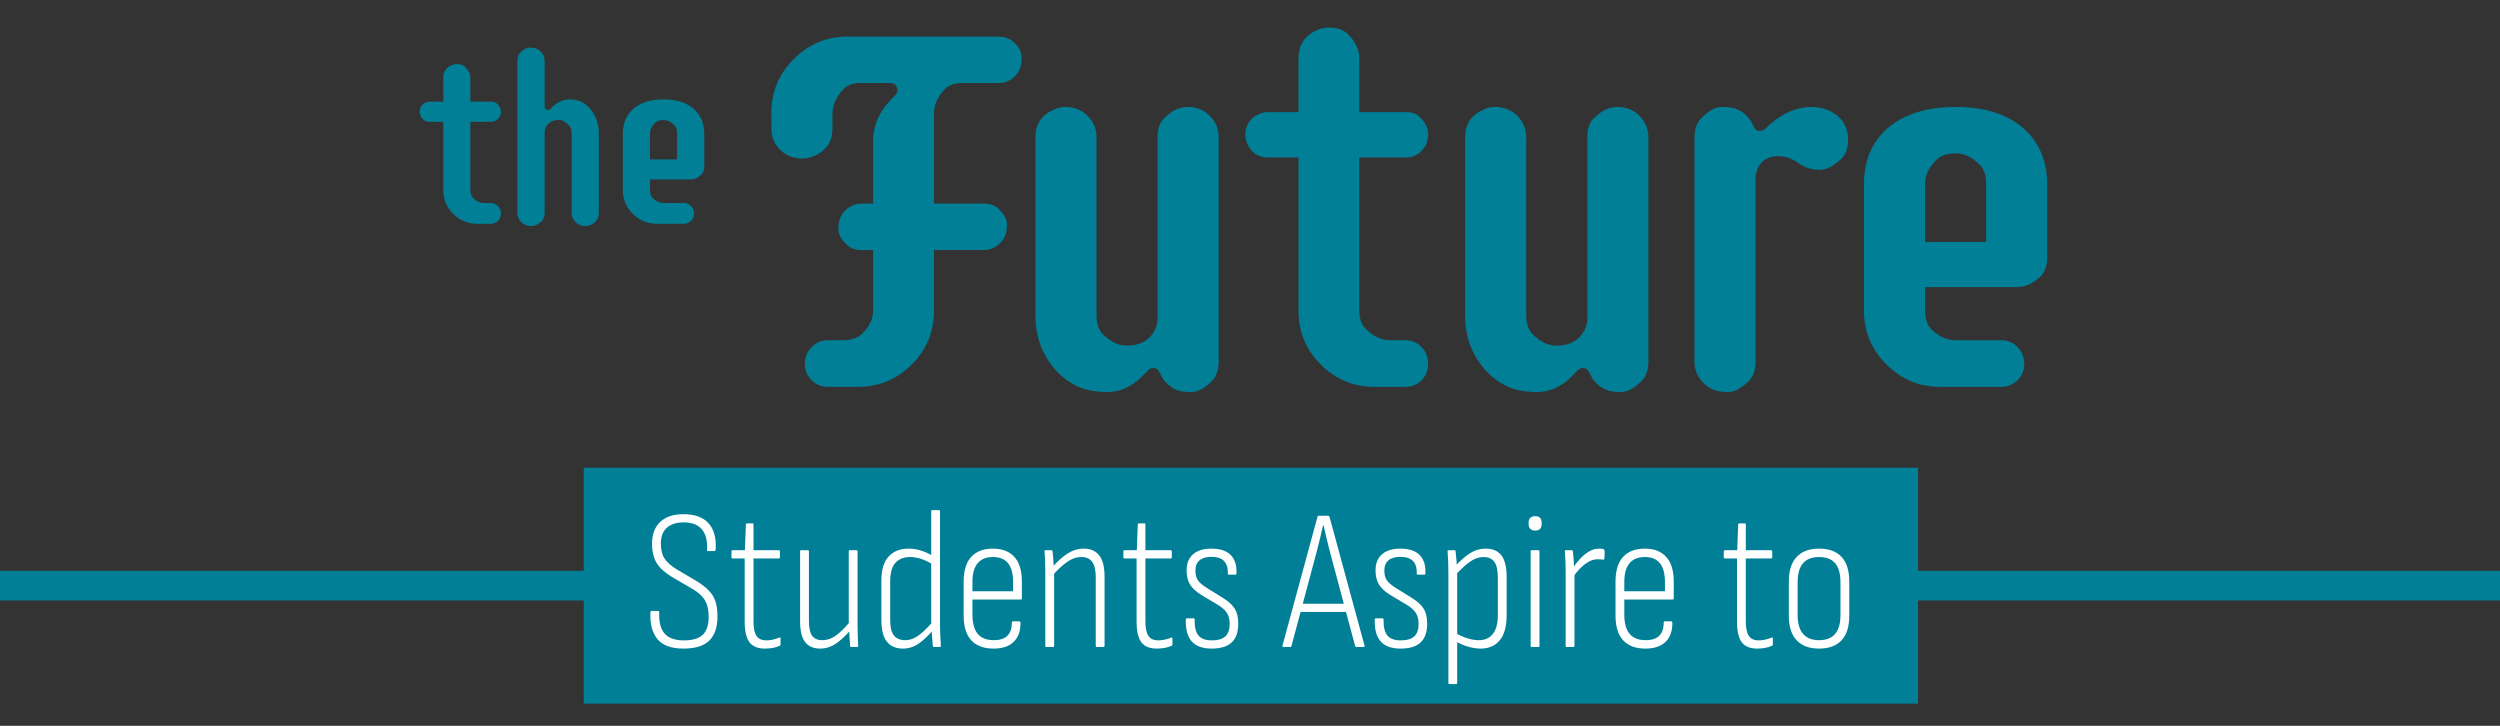 <?xml version="1.0" encoding="utf-8"?>
<!-- Generator: Adobe Illustrator 15.1.0, SVG Export Plug-In  -->
<!DOCTYPE svg PUBLIC "-//W3C//DTD SVG 1.1//EN" "http://www.w3.org/Graphics/SVG/1.1/DTD/svg11.dtd">
<svg version="1.1"
	 xmlns="http://www.w3.org/2000/svg" xmlns:xlink="http://www.w3.org/1999/xlink" xmlns:a="http://ns.adobe.com/AdobeSVGViewerExtensions/3.0/"
	 x="0px" y="0px" width="341px" height="99px" viewBox="0 7.119 341 99" overflow="visible" enable-background="new 0 7.119 341 99"
	 xml:space="preserve">
<rect x="0" y="7.119" width="341" height="99" fill="#333333" stroke="none"/>
<defs>
</defs>
<rect y="84.98" fill="#007F96" width="341.25" height="4.046"/>
<rect x="79.625" y="70.912" fill="#007F96" width="182" height="32.184"/>
<g>
	<path fill="#FFFFFF" d="M93.221,95.587c-1.656,0-2.84-0.433-3.549-1.298c-0.71-0.865-1.028-2.073-0.956-3.621
		c0-0.146,0.055-0.219,0.164-0.219h0.874c0.109,0,0.164,0.073,0.164,0.219c-0.055,1.293,0.191,2.25,0.737,2.87
		c0.546,0.619,1.419,0.929,2.621,0.929c1.183,0,2.043-0.255,2.58-0.765c0.537-0.51,0.805-1.32,0.805-2.432
		c0-0.656-0.077-1.211-0.232-1.667s-0.405-0.861-0.75-1.216c-0.346-0.355-0.819-0.706-1.419-1.053l-2.621-1.53
		c-0.965-0.583-1.656-1.216-2.075-1.9c-0.418-0.683-0.628-1.571-0.628-2.664c0.019-1.293,0.4-2.282,1.147-2.965
		c0.746-0.683,1.792-1.024,3.14-1.024c1.528,0,2.666,0.41,3.412,1.23c0.746,0.819,1.074,2.004,0.983,3.552
		c-0.019,0.164-0.064,0.246-0.137,0.246h-0.928c-0.091,0-0.127-0.082-0.109-0.246c0.055-1.202-0.187-2.113-0.724-2.733
		c-0.537-0.619-1.36-0.929-2.47-0.929c-0.965,0-1.72,0.237-2.266,0.71c-0.546,0.474-0.828,1.185-0.846,2.132
		c0,0.875,0.168,1.571,0.505,2.091c0.336,0.519,0.915,1.025,1.733,1.517l2.594,1.53c0.71,0.437,1.278,0.875,1.706,1.312
		c0.428,0.438,0.733,0.938,0.915,1.503c0.182,0.565,0.273,1.257,0.273,2.077c0,1.421-0.369,2.501-1.106,3.239
		C96.02,95.218,94.841,95.587,93.221,95.587z"/>
	<path fill="#FFFFFF" d="M104.332,95.587c-0.965,0-1.666-0.287-2.102-0.86c-0.437-0.574-0.655-1.526-0.655-2.856V83.29h-1.638
		c-0.109,0-0.164-0.045-0.164-0.137v-0.82c0-0.109,0.055-0.164,0.164-0.164h1.666l0.137-3.525c0.018-0.091,0.073-0.137,0.164-0.137
		h0.737c0.09,0,0.136,0.046,0.136,0.137v3.525h3.44c0.109,0,0.164,0.055,0.164,0.164v0.82c0,0.091-0.055,0.137-0.164,0.137h-3.44
		v8.554c0,0.929,0.136,1.599,0.41,2.008c0.272,0.41,0.728,0.615,1.365,0.615c0.291,0,0.591-0.036,0.9-0.109
		c0.309-0.073,0.591-0.164,0.847-0.273c0.109-0.055,0.164-0.009,0.164,0.137v0.792c0,0.109-0.045,0.173-0.137,0.191
		c-0.254,0.127-0.56,0.223-0.914,0.287C105.056,95.555,104.696,95.587,104.332,95.587z"/>
	<path fill="#FFFFFF" d="M111.894,95.587c-0.928,0-1.62-0.296-2.075-0.888s-0.683-1.535-0.683-2.828v-9.538
		c0-0.109,0.045-0.164,0.136-0.164h0.901c0.109,0,0.164,0.055,0.164,0.164v9.483c0,0.965,0.15,1.644,0.45,2.036
		s0.76,0.587,1.378,0.587c0.673,0,1.32-0.232,1.938-0.697c0.619-0.464,1.256-1.107,1.911-1.926l0.055,1.175
		c-0.674,0.802-1.352,1.435-2.034,1.899C113.354,95.355,112.64,95.587,111.894,95.587z M116.125,95.368
		c-0.109,0-0.164-0.055-0.164-0.164c-0.037-0.419-0.068-0.861-0.096-1.326c-0.027-0.464-0.041-0.87-0.041-1.216l-0.055-0.3V82.333
		c0-0.109,0.045-0.164,0.136-0.164h0.901c0.109,0,0.164,0.055,0.164,0.164v9.865c0,0.583,0.009,1.121,0.027,1.612
		c0.019,0.492,0.037,0.948,0.055,1.366c0.018,0.128-0.028,0.191-0.137,0.191H116.125z"/>
	<path fill="#FFFFFF" d="M123.169,95.587c-0.964,0-1.697-0.314-2.198-0.943c-0.5-0.628-0.75-1.617-0.75-2.965v-5.356
		c0-1.494,0.332-2.596,0.997-3.307c0.664-0.71,1.561-1.066,2.689-1.066c0.619,0,1.215,0.096,1.788,0.287
		c0.574,0.191,1.106,0.442,1.597,0.751l0.027,1.175c-0.583-0.364-1.137-0.633-1.665-0.806c-0.528-0.173-1.038-0.26-1.529-0.26
		c-0.837,0-1.497,0.26-1.979,0.779c-0.482,0.52-0.723,1.38-0.723,2.583v5.219c0,1.002,0.172,1.713,0.519,2.132
		c0.346,0.419,0.855,0.628,1.529,0.628c0.637,0,1.26-0.228,1.87-0.683s1.251-1.084,1.925-1.885v1.202
		c-0.692,0.802-1.356,1.421-1.994,1.858C124.634,95.368,123.934,95.587,123.169,95.587z M127.401,95.368
		c-0.109,0-0.164-0.063-0.164-0.191c-0.037-0.4-0.073-0.837-0.109-1.312c-0.037-0.474-0.055-0.865-0.055-1.175l-0.055-0.328V76.867
		c0-0.109,0.055-0.164,0.164-0.164h0.874c0.109,0,0.164,0.055,0.164,0.164v15.386c0,0.565,0.014,1.098,0.041,1.599
		c0.027,0.501,0.05,0.934,0.068,1.298c0.018,0.146-0.028,0.219-0.137,0.219H127.401z"/>
	<path fill="#FFFFFF" d="M135.536,95.587c-1.347,0-2.366-0.378-3.058-1.134s-1.037-1.891-1.037-3.403v-4.563
		c0-1.53,0.345-2.669,1.037-3.416c0.692-0.747,1.674-1.121,2.948-1.121s2.252,0.378,2.935,1.134
		c0.682,0.756,1.023,1.872,1.023,3.348V88.7c0,0.127-0.045,0.191-0.136,0.191h-6.607v2.022c0,1.202,0.241,2.09,0.724,2.665
		c0.482,0.574,1.215,0.86,2.198,0.86c0.837,0,1.456-0.205,1.856-0.615c0.4-0.41,0.601-0.997,0.601-1.763
		c0-0.127,0.045-0.191,0.137-0.191h0.901c0.073,0,0.118,0.054,0.137,0.164c0.018,1.13-0.287,2.004-0.915,2.624
		S136.737,95.587,135.536,95.587z M132.642,87.771h5.542v-1.257c0-1.148-0.228-2.004-0.683-2.569
		c-0.455-0.565-1.147-0.847-2.075-0.847c-0.91,0-1.602,0.282-2.075,0.847s-0.71,1.421-0.71,2.569V87.771z"/>
	<path fill="#FFFFFF" d="M142.716,95.368c-0.091,0-0.136-0.055-0.136-0.164v-9.866c0-0.583-0.009-1.129-0.027-1.64
		c-0.018-0.51-0.045-0.947-0.082-1.312c-0.018-0.146,0.027-0.219,0.137-0.219h0.792c0.109,0,0.164,0.055,0.164,0.164
		c0.054,0.364,0.095,0.811,0.123,1.339c0.027,0.529,0.05,0.957,0.068,1.284l0.028,0.246v10.002c0,0.109-0.055,0.164-0.164,0.164
		H142.716z M149.596,95.368c-0.091,0-0.136-0.055-0.136-0.164v-9.347c0-0.947-0.159-1.644-0.478-2.09
		c-0.319-0.446-0.815-0.669-1.488-0.669c-0.656,0-1.302,0.223-1.938,0.669c-0.637,0.447-1.301,1.061-1.993,1.844l-0.027-1.12
		c0.691-0.801,1.388-1.425,2.088-1.872s1.433-0.67,2.198-0.67c0.928,0,1.633,0.31,2.115,0.929c0.482,0.62,0.724,1.585,0.724,2.897
		v9.428c0,0.109-0.055,0.164-0.164,0.164H149.596z"/>
	<path fill="#FFFFFF" d="M157.786,95.587c-0.965,0-1.666-0.287-2.102-0.86c-0.437-0.574-0.655-1.526-0.655-2.856V83.29h-1.638
		c-0.109,0-0.164-0.045-0.164-0.137v-0.82c0-0.109,0.055-0.164,0.164-0.164h1.666l0.137-3.525c0.018-0.091,0.073-0.137,0.164-0.137
		h0.737c0.09,0,0.136,0.046,0.136,0.137v3.525h3.44c0.109,0,0.164,0.055,0.164,0.164v0.82c0,0.091-0.055,0.137-0.164,0.137h-3.44
		v8.554c0,0.929,0.136,1.599,0.41,2.008c0.272,0.41,0.728,0.615,1.365,0.615c0.291,0,0.591-0.036,0.9-0.109
		c0.309-0.073,0.591-0.164,0.847-0.273c0.109-0.055,0.164-0.009,0.164,0.137v0.792c0,0.109-0.045,0.173-0.137,0.191
		c-0.254,0.127-0.56,0.223-0.914,0.287C158.509,95.555,158.15,95.587,157.786,95.587z"/>
	<path fill="#FFFFFF" d="M165.266,95.587c-1.238,0-2.144-0.328-2.717-0.984c-0.573-0.656-0.842-1.649-0.805-2.979
		c0-0.109,0.045-0.164,0.136-0.164h0.929c0.09,0,0.136,0.055,0.136,0.164c-0.018,1.002,0.155,1.726,0.519,2.172
		c0.364,0.446,0.974,0.669,1.83,0.669c0.837,0,1.451-0.182,1.843-0.546c0.391-0.364,0.586-0.929,0.586-1.694
		c0-0.583-0.113-1.066-0.341-1.448s-0.614-0.747-1.161-1.093l-2.375-1.421c-0.71-0.437-1.22-0.911-1.529-1.421
		c-0.31-0.51-0.464-1.147-0.464-1.913c0-0.965,0.296-1.703,0.888-2.213c0.591-0.51,1.424-0.765,2.498-0.765
		c1.183,0,2.062,0.292,2.635,0.875c0.573,0.583,0.833,1.421,0.778,2.514c0,0.109-0.046,0.164-0.137,0.164h-0.901
		c-0.037,0-0.073-0.014-0.109-0.041c-0.036-0.027-0.045-0.086-0.027-0.178c0.019-0.71-0.154-1.257-0.519-1.64
		c-0.364-0.382-0.938-0.574-1.72-0.574c-0.71,0-1.251,0.16-1.624,0.479c-0.373,0.319-0.56,0.779-0.56,1.379
		c0,0.565,0.109,1.007,0.328,1.326c0.218,0.319,0.609,0.66,1.174,1.024l2.375,1.476c0.71,0.456,1.215,0.934,1.515,1.435
		c0.3,0.501,0.451,1.171,0.451,2.009c0,1.13-0.296,1.977-0.887,2.542C167.418,95.305,166.503,95.587,165.266,95.587z"/>
	<path fill="#FFFFFF" d="M175.065,95.368c-0.127,0-0.173-0.063-0.136-0.191l4.777-17.572c0.018-0.091,0.082-0.136,0.191-0.136h1.256
		c0.091,0,0.155,0.045,0.191,0.136l4.778,17.572c0.018,0.128-0.028,0.191-0.137,0.191h-0.983c-0.073,0-0.127-0.045-0.164-0.136
		l-3.495-13.063c-0.146-0.583-0.287-1.157-0.423-1.722s-0.269-1.129-0.396-1.694h-0.055c-0.127,0.565-0.259,1.134-0.396,1.708
		c-0.137,0.574-0.278,1.143-0.423,1.708l-3.494,13.063c-0.019,0.091-0.073,0.136-0.164,0.136H175.065z M177.141,90.586l0.3-1.121
		h6.088l0.328,1.121H177.141z"/>
	<path fill="#FFFFFF" d="M191.036,95.587c-1.238,0-2.144-0.328-2.717-0.984c-0.573-0.656-0.842-1.649-0.805-2.979
		c0-0.109,0.045-0.164,0.136-0.164h0.929c0.09,0,0.136,0.055,0.136,0.164c-0.018,1.002,0.155,1.726,0.519,2.172
		c0.364,0.446,0.974,0.669,1.83,0.669c0.837,0,1.451-0.182,1.843-0.546c0.391-0.364,0.586-0.929,0.586-1.694
		c0-0.583-0.113-1.066-0.341-1.448s-0.614-0.747-1.161-1.093l-2.375-1.421c-0.71-0.437-1.22-0.911-1.529-1.421
		c-0.31-0.51-0.464-1.147-0.464-1.913c0-0.965,0.296-1.703,0.888-2.213c0.591-0.51,1.424-0.765,2.498-0.765
		c1.183,0,2.062,0.292,2.635,0.875c0.573,0.583,0.833,1.421,0.778,2.514c0,0.109-0.046,0.164-0.137,0.164h-0.901
		c-0.037,0-0.073-0.014-0.109-0.041c-0.036-0.027-0.045-0.086-0.027-0.178c0.019-0.71-0.154-1.257-0.519-1.64
		c-0.364-0.382-0.938-0.574-1.72-0.574c-0.71,0-1.251,0.16-1.624,0.479c-0.373,0.319-0.56,0.779-0.56,1.379
		c0,0.565,0.109,1.007,0.328,1.326c0.218,0.319,0.609,0.66,1.174,1.024l2.375,1.476c0.71,0.456,1.215,0.934,1.515,1.435
		c0.3,0.501,0.451,1.171,0.451,2.009c0,1.13-0.296,1.977-0.887,2.542C193.188,95.305,192.273,95.587,191.036,95.587z"/>
	<path fill="#FFFFFF" d="M197.696,100.424c-0.091,0-0.136-0.055-0.136-0.164v-15.03c0-0.528-0.009-1.034-0.027-1.517
		c-0.018-0.482-0.045-0.934-0.082-1.353c-0.018-0.127,0.027-0.191,0.137-0.191h0.792c0.109,0,0.164,0.055,0.164,0.164
		c0.037,0.328,0.073,0.697,0.109,1.106c0.036,0.41,0.054,0.761,0.054,1.052l0.055,0.52v15.249c0,0.109-0.055,0.164-0.164,0.164
		H197.696z M201.956,95.587c-0.564,0-1.147-0.091-1.747-0.273c-0.601-0.182-1.165-0.428-1.693-0.738v-1.121
		c0.51,0.292,1.037,0.529,1.583,0.711c0.546,0.182,1.083,0.273,1.611,0.273c0.837,0,1.479-0.287,1.925-0.86
		c0.445-0.574,0.668-1.417,0.668-2.528v-5.165c0-0.983-0.159-1.694-0.478-2.131c-0.319-0.437-0.805-0.656-1.46-0.656
		s-1.297,0.228-1.925,0.683s-1.297,1.084-2.006,1.886l-0.027-1.203c0.691-0.801,1.378-1.42,2.061-1.858
		c0.682-0.438,1.415-0.656,2.198-0.656c0.946,0,1.656,0.31,2.129,0.929c0.473,0.62,0.71,1.585,0.71,2.897v5.329
		c0,1.457-0.31,2.569-0.929,3.334C203.958,95.205,203.084,95.587,201.956,95.587z"/>
	<path fill="#FFFFFF" d="M209.404,79.491c-0.291,0-0.514-0.078-0.669-0.232c-0.155-0.154-0.232-0.369-0.232-0.642v-0.219
		c0-0.273,0.077-0.487,0.232-0.642c0.155-0.154,0.378-0.232,0.669-0.232c0.292,0,0.51,0.078,0.655,0.232
		c0.146,0.155,0.219,0.369,0.219,0.642v0.219c0,0.273-0.073,0.488-0.219,0.642C209.914,79.413,209.695,79.491,209.404,79.491z
		 M208.917,95.368c-0.091,0-0.136-0.055-0.136-0.164V82.333c0-0.109,0.045-0.164,0.136-0.164h0.901c0.109,0,0.164,0.055,0.164,0.164
		v12.872c0,0.109-0.055,0.164-0.164,0.164H208.917z"/>
	<path fill="#FFFFFF" d="M213.693,95.368c-0.091,0-0.136-0.055-0.136-0.164v-9.893c0-0.583-0.009-1.116-0.027-1.599
		c-0.018-0.482-0.045-0.924-0.082-1.325c-0.018-0.146,0.027-0.219,0.137-0.219h0.819c0.09,0,0.136,0.055,0.136,0.164
		c0.054,0.419,0.095,0.865,0.123,1.339c0.027,0.474,0.041,0.875,0.041,1.202l0.055,0.41v9.92c0,0.109-0.055,0.164-0.164,0.164
		H213.693z M214.54,85.858l-0.027-1.229c0.273-0.419,0.596-0.833,0.969-1.244c0.373-0.41,0.782-0.751,1.229-1.024
		c0.446-0.273,0.915-0.41,1.406-0.41c0.127,0,0.241,0.005,0.341,0.014c0.1,0.009,0.187,0.032,0.26,0.068
		c0.054,0.018,0.091,0.041,0.109,0.068s0.027,0.068,0.027,0.123c0.019,0.201,0.023,0.388,0.014,0.561
		c-0.009,0.173-0.023,0.351-0.041,0.533c0,0.109-0.073,0.155-0.218,0.136c-0.091-0.018-0.187-0.032-0.287-0.041
		c-0.1-0.009-0.223-0.014-0.369-0.014c-0.419,0-0.829,0.11-1.229,0.328c-0.4,0.219-0.787,0.515-1.16,0.888
		C215.191,84.988,214.849,85.403,214.54,85.858z"/>
	<path fill="#FFFFFF" d="M224.45,95.587c-1.347,0-2.366-0.378-3.058-1.134s-1.037-1.891-1.037-3.403v-4.563
		c0-1.53,0.345-2.669,1.037-3.416c0.692-0.747,1.674-1.121,2.948-1.121s2.252,0.378,2.935,1.134
		c0.682,0.756,1.023,1.872,1.023,3.348V88.7c0,0.127-0.045,0.191-0.136,0.191h-6.607v2.022c0,1.202,0.241,2.09,0.724,2.665
		c0.482,0.574,1.215,0.86,2.198,0.86c0.837,0,1.456-0.205,1.856-0.615c0.4-0.41,0.601-0.997,0.601-1.763
		c0-0.127,0.045-0.191,0.137-0.191h0.901c0.073,0,0.118,0.054,0.137,0.164c0.018,1.13-0.287,2.004-0.915,2.624
		S225.651,95.587,224.45,95.587z M221.556,87.771h5.542v-1.257c0-1.148-0.228-2.004-0.683-2.569
		c-0.455-0.565-1.147-0.847-2.075-0.847c-0.91,0-1.602,0.282-2.075,0.847s-0.71,1.421-0.71,2.569V87.771z"/>
	<path fill="#FFFFFF" d="M239.683,95.587c-0.965,0-1.666-0.287-2.102-0.86c-0.437-0.574-0.655-1.526-0.655-2.856V83.29h-1.638
		c-0.109,0-0.164-0.045-0.164-0.137v-0.82c0-0.109,0.055-0.164,0.164-0.164h1.666l0.137-3.525c0.018-0.091,0.073-0.137,0.164-0.137
		h0.737c0.09,0,0.136,0.046,0.136,0.137v3.525h3.44c0.109,0,0.164,0.055,0.164,0.164v0.82c0,0.091-0.055,0.137-0.164,0.137h-3.44
		v8.554c0,0.929,0.136,1.599,0.41,2.008c0.272,0.41,0.728,0.615,1.365,0.615c0.291,0,0.591-0.036,0.9-0.109
		c0.309-0.073,0.591-0.164,0.847-0.273c0.109-0.055,0.164-0.009,0.164,0.137v0.792c0,0.109-0.045,0.173-0.137,0.191
		c-0.254,0.127-0.56,0.223-0.914,0.287C240.407,95.555,240.047,95.587,239.683,95.587z"/>
	<path fill="#FFFFFF" d="M248.119,95.587c-1.329,0-2.348-0.378-3.058-1.134s-1.064-1.872-1.064-3.348v-4.646
		c0-1.494,0.354-2.619,1.064-3.375c0.71-0.756,1.729-1.134,3.058-1.134c1.347,0,2.371,0.378,3.071,1.134
		c0.701,0.756,1.051,1.881,1.051,3.375v4.646c0,1.476-0.351,2.592-1.051,3.348S249.466,95.587,248.119,95.587z M248.119,94.439
		c0.983,0,1.715-0.287,2.198-0.86c0.482-0.574,0.723-1.426,0.723-2.556v-4.481c0-1.166-0.241-2.031-0.723-2.596
		c-0.482-0.565-1.215-0.847-2.198-0.847c-0.965,0-1.693,0.282-2.184,0.847s-0.737,1.43-0.737,2.596v4.481
		c0,1.13,0.246,1.981,0.737,2.556C246.426,94.152,247.154,94.439,248.119,94.439z"/>
</g>
<g>
	<path fill="#007F96" d="M67.935,35.237c0.26,0.281,0.391,0.617,0.391,1.008s-0.131,0.722-0.391,0.992
		c-0.261,0.271-0.589,0.406-0.984,0.406h-1.875c-1.271,0-2.359-0.453-3.266-1.359c-0.896-0.896-1.344-1.984-1.344-3.266v-9.281
		h-1.844c-0.594,0-1.016-0.281-1.266-0.844c-0.073-0.167-0.109-0.344-0.109-0.531c0-0.594,0.281-1.016,0.844-1.266
		c0.166-0.073,0.344-0.109,0.531-0.109h1.844v-3.25c0-0.823,0.375-1.396,1.125-1.719c0.219-0.104,0.458-0.156,0.719-0.156
		c0.51,0,0.896,0.136,1.156,0.406c0.458,0.448,0.688,0.938,0.688,1.469v3.25h2.828c0.364,0,0.646,0.099,0.844,0.297
		c0.333,0.333,0.5,0.69,0.5,1.07c0,0.38-0.131,0.706-0.391,0.977c-0.261,0.271-0.578,0.406-0.953,0.406h-2.828v9.25
		c0,0.521,0.135,0.906,0.406,1.156c0.458,0.448,0.938,0.672,1.438,0.672h0.953C67.346,34.815,67.674,34.956,67.935,35.237z"/>
	<path fill="#007F96" d="M73.89,37.276c-0.266,0.255-0.511,0.432-0.734,0.531c-0.225,0.099-0.464,0.148-0.719,0.148
		c-0.256,0-0.498-0.047-0.727-0.141c-0.229-0.094-0.428-0.224-0.594-0.391c-0.365-0.364-0.547-0.797-0.547-1.297V15.456
		c0-0.51,0.135-0.896,0.406-1.156c0.447-0.458,0.867-0.688,1.258-0.688s0.697,0.047,0.922,0.141
		c0.224,0.094,0.419,0.224,0.586,0.391c0.364,0.365,0.547,0.802,0.547,1.312v6.172c0,0.198,0.055,0.331,0.164,0.398
		c0.109,0.068,0.216,0.102,0.32,0.102c0.104,0,0.203-0.047,0.297-0.141l0.25-0.25c0.708-0.708,1.525-1.062,2.453-1.062
		c1.125,0,2.057,0.458,2.797,1.375c0.739,0.906,1.109,1.99,1.109,3.25v10.828c0,0.792-0.37,1.349-1.109,1.672
		c-0.229,0.104-0.472,0.156-0.727,0.156c-0.256,0-0.498-0.047-0.727-0.141c-0.229-0.094-0.428-0.224-0.594-0.391
		c-0.365-0.364-0.547-0.797-0.547-1.297V25.347c0-0.521-0.131-0.911-0.391-1.172c-0.459-0.458-0.878-0.688-1.258-0.688
		c-0.381,0-0.68,0.039-0.898,0.117s-0.412,0.19-0.578,0.336c-0.375,0.312-0.562,0.719-0.562,1.219v10.969
		C74.288,36.639,74.155,37.021,73.89,37.276z"/>
	<path fill="#007F96" d="M94.266,35.237c0.271,0.281,0.406,0.617,0.406,1.008s-0.136,0.722-0.406,0.992
		c-0.271,0.271-0.604,0.406-1,0.406h-3.688c-1.271,0-2.359-0.453-3.266-1.359s-1.359-1.995-1.359-3.266v-7.672
		c0-1.417,0.479-2.547,1.438-3.391c1-0.854,2.375-1.281,4.125-1.281c1.729,0,3.094,0.427,4.094,1.281
		c0.969,0.854,1.453,1.995,1.453,3.422v4.375c0,0.521-0.131,0.912-0.391,1.172c-0.448,0.448-0.938,0.672-1.469,0.672h-5.547v1.391
		c0,0.531,0.13,0.922,0.391,1.172c0.458,0.438,0.942,0.656,1.453,0.656h2.766C93.661,34.815,93.994,34.956,94.266,35.237z
		 M92.359,25.347c0-0.521-0.131-0.911-0.391-1.172c-0.459-0.458-0.943-0.688-1.453-0.688c-0.521,0-0.917,0.136-1.188,0.406
		c-0.448,0.448-0.672,0.933-0.672,1.453v3.516h3.703V25.347z"/>
	<path fill="#007F96" d="M122.405,19.494c0-0.703-0.34-1.055-1.02-1.055h-4.043c-1.031,0-1.828,0.316-2.391,0.949
		c-0.938,1.055-1.406,2.133-1.406,3.234v2.004c0,1.828-0.855,3.094-2.566,3.797c-0.516,0.211-1.061,0.316-1.635,0.316
		s-1.113-0.105-1.617-0.316s-0.943-0.504-1.318-0.879c-0.797-0.796-1.195-1.77-1.195-2.918v-2.109c0-2.859,1.02-5.309,3.059-7.348
		s4.488-3.059,7.348-3.059h20.602c0.891,0,1.635,0.311,2.232,0.932c0.598,0.621,0.896,1.26,0.896,1.916
		c0,0.656-0.082,1.178-0.246,1.564s-0.387,0.721-0.668,1.002c-0.609,0.61-1.348,0.914-2.215,0.914h-4.957
		c-1.055,0-1.863,0.293-2.426,0.879c-0.961,1.032-1.441,2.122-1.441,3.27v12.305h6.75c0.867,0,1.535,0.223,2.004,0.668
		c0.797,0.75,1.195,1.459,1.195,2.127s-0.082,1.195-0.246,1.582s-0.387,0.721-0.668,1.002c-0.633,0.633-1.395,0.949-2.285,0.949
		h-6.75v8.262c0,2.883-1.008,5.332-3.023,7.348c-2.039,2.039-4.488,3.059-7.348,3.059h-4.078c-0.891,0-1.641-0.304-2.25-0.914
		c-0.609-0.609-0.914-1.354-0.914-2.232s0.305-1.635,0.914-2.268s1.359-0.949,2.25-0.949h2.004c1.148,0,2.027-0.293,2.637-0.879
		c1.008-0.961,1.512-2.039,1.512-3.234v-8.191h-1.547c-0.867,0-1.535-0.223-2.004-0.668c-0.797-0.75-1.195-1.459-1.195-2.127
		s0.082-1.195,0.246-1.582s0.387-0.721,0.668-1.002c0.633-0.633,1.395-0.949,2.285-0.949h1.547v-8.613
		c0-2.227,0.996-4.277,2.988-6.152C122.3,19.939,122.405,19.729,122.405,19.494z"/>
	<path fill="#007F96" d="M158.796,23.238c0.598-0.574,1.148-0.972,1.652-1.195c0.504-0.223,1.043-0.334,1.617-0.334
		s1.113,0.105,1.617,0.316s0.943,0.504,1.318,0.879c0.82,0.821,1.23,1.793,1.23,2.918v30.551c0,1.148-0.293,2.039-0.879,2.672
		c-1.008,1.031-1.963,1.547-2.865,1.547s-1.576-0.1-2.021-0.299c-0.445-0.199-0.809-0.427-1.09-0.686
		c-0.445-0.375-0.756-0.756-0.932-1.143s-0.334-0.673-0.475-0.861c-0.141-0.188-0.357-0.281-0.65-0.281s-0.533,0.1-0.721,0.299
		c-0.188,0.199-0.492,0.51-0.914,0.932c-1.406,1.359-2.947,2.039-4.623,2.039s-3.076-0.276-4.201-0.826s-2.109-1.306-2.953-2.268
		c-1.781-2.039-2.672-4.477-2.672-7.312V25.822c0-1.781,0.844-3.035,2.531-3.762c0.492-0.234,1.025-0.352,1.6-0.352
		s1.119,0.105,1.635,0.316s0.961,0.504,1.336,0.879c0.82,0.821,1.23,1.793,1.23,2.918V50.08c0,1.172,0.293,2.051,0.879,2.637
		c1.031,1.032,2.109,1.547,3.234,1.547c1.852,0,3.141-0.726,3.867-2.18c0.234-0.469,0.352-0.996,0.352-1.582v-24.68
		C157.899,24.674,158.198,23.813,158.796,23.238z"/>
	<path fill="#007F96" d="M193.92,54.475c0.586,0.633,0.879,1.389,0.879,2.268s-0.293,1.623-0.879,2.232
		c-0.586,0.61-1.324,0.914-2.215,0.914h-4.219c-2.859,0-5.309-1.02-7.348-3.059c-2.016-2.016-3.023-4.465-3.023-7.348V28.6h-4.148
		c-1.336,0-2.285-0.633-2.848-1.898c-0.164-0.375-0.246-0.773-0.246-1.195c0-1.336,0.633-2.285,1.898-2.848
		c0.375-0.164,0.773-0.246,1.195-0.246h4.148V15.1c0-1.851,0.844-3.141,2.531-3.867c0.492-0.234,1.031-0.352,1.617-0.352
		c1.148,0,2.016,0.305,2.602,0.914c1.031,1.008,1.547,2.109,1.547,3.305v7.312h6.363c0.82,0,1.453,0.223,1.898,0.668
		c0.75,0.75,1.125,1.553,1.125,2.408c0,0.856-0.293,1.588-0.879,2.197c-0.586,0.61-1.301,0.914-2.145,0.914h-6.363v20.812
		c0,1.172,0.305,2.039,0.914,2.602c1.031,1.008,2.109,1.512,3.234,1.512h2.145C192.596,53.525,193.334,53.842,193.92,54.475z"/>
	<path fill="#007F96" d="M217.408,23.238c0.598-0.574,1.148-0.972,1.652-1.195c0.504-0.223,1.043-0.334,1.617-0.334
		s1.113,0.105,1.617,0.316s0.943,0.504,1.318,0.879c0.82,0.821,1.23,1.793,1.23,2.918v30.551c0,1.148-0.293,2.039-0.879,2.672
		c-1.008,1.031-1.963,1.547-2.865,1.547s-1.576-0.1-2.021-0.299c-0.445-0.199-0.809-0.427-1.09-0.686
		c-0.445-0.375-0.756-0.756-0.932-1.143s-0.334-0.673-0.475-0.861c-0.141-0.188-0.357-0.281-0.65-0.281s-0.533,0.1-0.721,0.299
		c-0.188,0.199-0.492,0.51-0.914,0.932c-1.406,1.359-2.947,2.039-4.623,2.039s-3.076-0.276-4.201-0.826s-2.109-1.306-2.953-2.268
		c-1.781-2.039-2.672-4.477-2.672-7.312V25.822c0-1.781,0.844-3.035,2.531-3.762c0.492-0.234,1.025-0.352,1.6-0.352
		s1.119,0.105,1.635,0.316s0.961,0.504,1.336,0.879c0.82,0.821,1.23,1.793,1.23,2.918V50.08c0,1.172,0.293,2.051,0.879,2.637
		c1.031,1.032,2.109,1.547,3.234,1.547c1.852,0,3.141-0.726,3.867-2.18c0.234-0.469,0.352-0.996,0.352-1.582v-24.68
		C216.512,24.674,216.811,23.813,217.408,23.238z"/>
	<path fill="#007F96" d="M247.085,21.709c0.586,0,1.16,0.083,1.723,0.246c0.562,0.164,1.09,0.422,1.582,0.773
		c1.125,0.821,1.688,1.957,1.688,3.41c0,1.172-0.305,2.051-0.914,2.637c-1.055,1.008-2.039,1.512-2.953,1.512
		c-1.172,0-2.238-0.375-3.199-1.125c-0.75-0.492-1.594-0.738-2.531-0.738s-1.676,0.299-2.215,0.896s-0.809,1.354-0.809,2.268v24.855
		c0,1.125-0.293,1.992-0.879,2.602c-1.055,1.031-2.01,1.547-2.865,1.547s-1.535-0.111-2.039-0.334
		c-0.504-0.223-0.943-0.521-1.318-0.896c-0.82-0.82-1.23-1.793-1.23-2.918V25.928c0-1.148,0.305-2.039,0.914-2.672
		c0.984-1.031,1.928-1.547,2.83-1.547s1.576,0.1,2.021,0.299c0.445,0.199,0.82,0.428,1.125,0.686
		c0.422,0.375,0.727,0.756,0.914,1.143s0.346,0.674,0.475,0.861c0.129,0.188,0.34,0.281,0.633,0.281s0.533-0.093,0.721-0.281
		l0.633-0.598C243.218,22.506,245.116,21.709,247.085,21.709z"/>
	<path fill="#007F96" d="M275.198,54.475c0.609,0.633,0.914,1.389,0.914,2.268s-0.305,1.623-0.914,2.232
		c-0.609,0.61-1.359,0.914-2.25,0.914h-8.297c-2.859,0-5.309-1.02-7.348-3.059s-3.059-4.488-3.059-7.348V32.221
		c0-3.187,1.078-5.73,3.234-7.629c2.25-1.921,5.344-2.883,9.281-2.883c3.891,0,6.961,0.961,9.211,2.883
		c2.18,1.922,3.27,4.488,3.27,7.699v9.844c0,1.172-0.293,2.051-0.879,2.637c-1.008,1.008-2.109,1.512-3.305,1.512h-12.48v3.129
		c0,1.195,0.293,2.074,0.879,2.637c1.031,0.984,2.121,1.477,3.27,1.477h6.223C273.839,53.525,274.589,53.842,275.198,54.475z
		 M270.909,32.221c0-1.172-0.293-2.051-0.879-2.637c-1.031-1.031-2.121-1.547-3.27-1.547c-1.172,0-2.062,0.305-2.672,0.914
		c-1.008,1.008-1.512,2.098-1.512,3.27v7.91h8.332V32.221z"/>
</g>
</svg>
